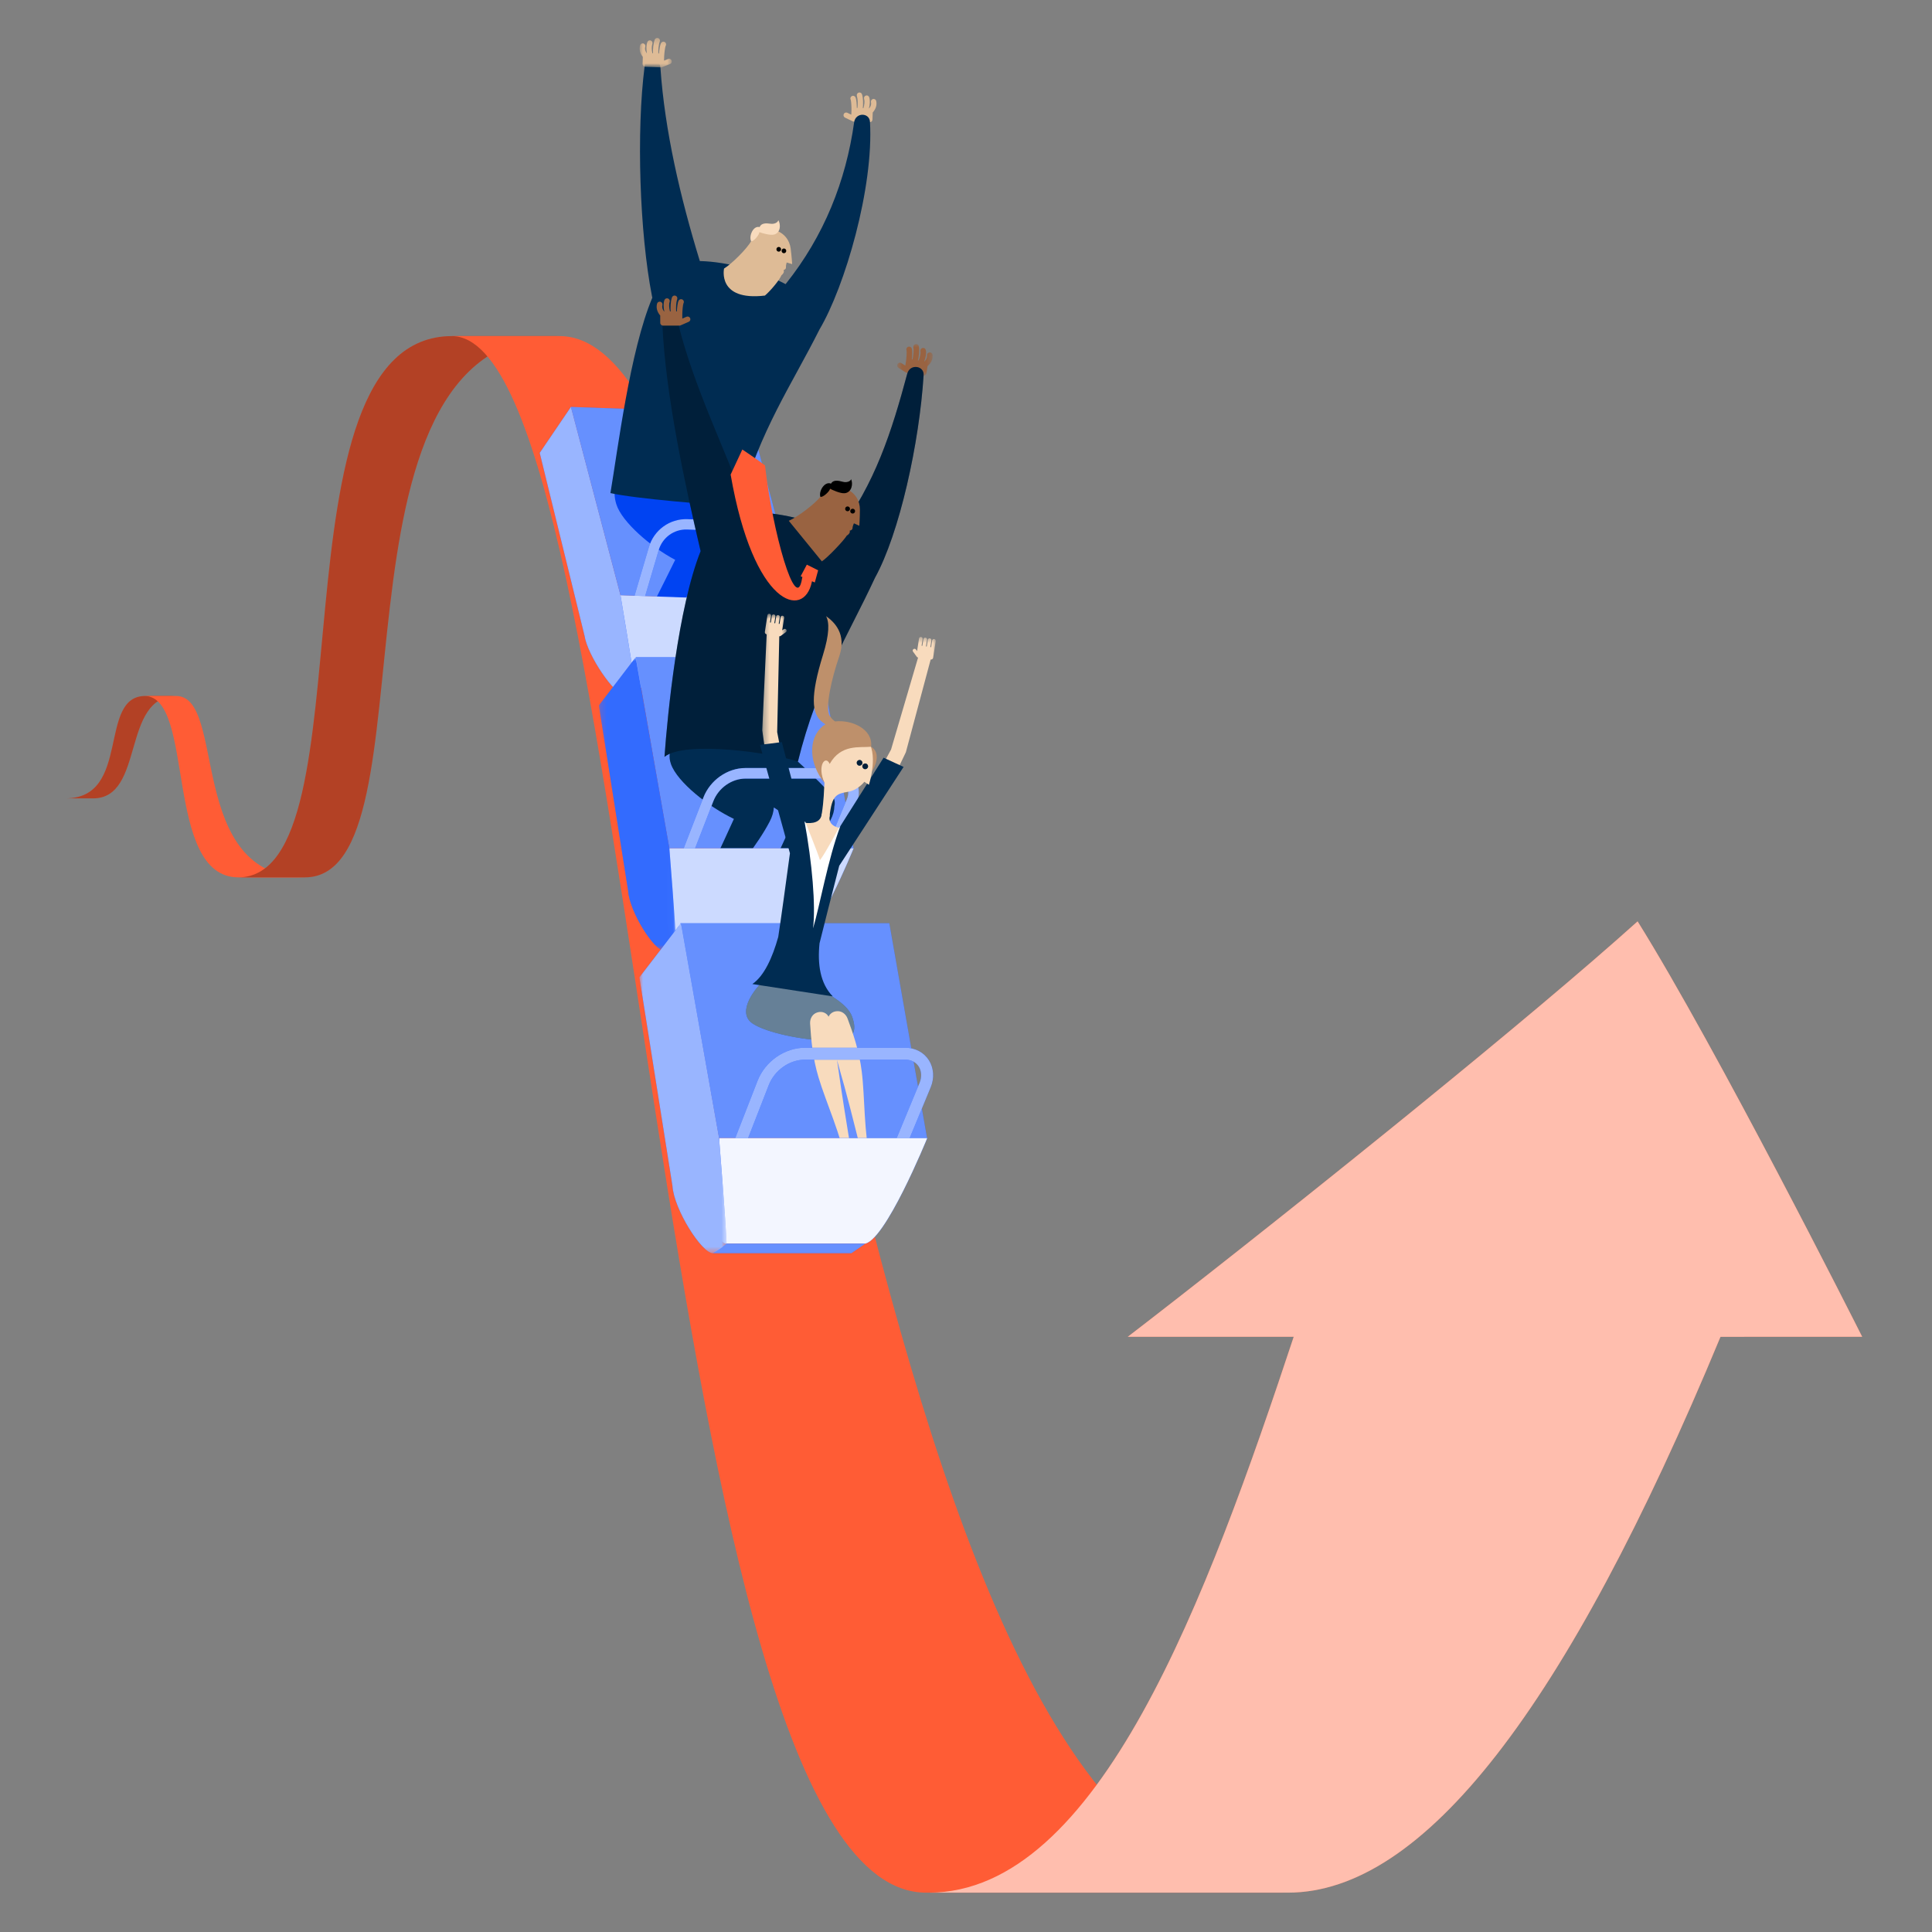 <?xml version="1.0" encoding="UTF-8"?>
<svg xmlns="http://www.w3.org/2000/svg" width="320" height="320" viewBox="0 0 320 320" fill="none">
  <rect x="0" y="0" width="320" height="320" fill="#808080" stroke="none"/>
  <g clip-path="url(#clip0_0_4180)">
    <path fill-rule="evenodd" clip-rule="evenodd" d="M24.06 115.275C16.154 115.275 21.784 132.236 10.842 132.236H15.413C24.06 132.236 20.029 115.275 29.26 115.275H24.06Z" fill="#FF5C35"></path>
    <path fill-rule="evenodd" clip-rule="evenodd" d="M24.06 115.275C16.154 115.275 21.784 132.236 10.842 132.236H15.413C24.06 132.236 20.029 115.275 29.26 115.275H24.06Z" fill="black" fill-opacity="0.3"></path>
    <path fill-rule="evenodd" clip-rule="evenodd" d="M29.169 115.275H23.929C32.393 115.275 27.061 145.321 39.508 145.321H50.587C30.736 145.321 37.633 115.275 29.169 115.275Z" fill="#FF5C35"></path>
    <path fill-rule="evenodd" clip-rule="evenodd" d="M74.88 55.667C43.777 55.667 61.77 145.321 39.439 145.321H50.48C72.812 145.321 51.646 55.667 92.755 55.667H74.88Z" fill="#FF5C35"></path>
    <path fill-rule="evenodd" clip-rule="evenodd" d="M74.88 55.667C43.777 55.667 61.77 145.321 39.439 145.321H50.48C72.812 145.321 51.646 55.667 92.755 55.667H74.88Z" fill="black" fill-opacity="0.3"></path>
    <path fill-rule="evenodd" clip-rule="evenodd" d="M92.681 55.667H74.821C105.899 55.667 107.693 313.483 153.392 313.483H212.958C137.591 313.483 133.404 55.667 92.681 55.667Z" fill="#FF5C35"></path>
    <path fill-rule="evenodd" clip-rule="evenodd" d="M271.24 152.601C284.459 173.801 307.498 219.54 308.414 221.361L308.442 221.417L284.97 221.419C259.342 283.161 235.673 313.483 213.314 313.483H153.826C181.936 313.483 199.853 264.969 214.442 220.921L214.277 221.416L186.785 221.417C196.157 214.223 212.839 201.101 229.7 187.458L231.646 185.882C232.295 185.356 232.943 184.829 233.591 184.303L235.533 182.723C249.108 171.665 262.263 160.674 271.24 152.601Z" fill="#FF5C35"></path>
    <path fill-rule="evenodd" clip-rule="evenodd" d="M271.24 152.601C284.459 173.801 307.498 219.54 308.414 221.361L308.442 221.417L284.97 221.419C259.342 283.161 235.673 313.483 213.314 313.483H153.826C181.936 313.483 199.853 264.969 214.442 220.921L214.277 221.416L186.785 221.417C196.157 214.223 212.839 201.101 229.7 187.458L231.646 185.882C232.295 185.356 232.943 184.829 233.591 184.303L235.533 182.723C249.108 171.665 262.263 160.674 271.24 152.601Z" fill="white" fill-opacity="0.6"></path>
    <path fill-rule="evenodd" clip-rule="evenodd" d="M124.018 68.432L94.56 67.401L102.777 98.589L132.236 99.62L124.018 68.432Z" fill="#0046FE"></path>
    <path fill-rule="evenodd" clip-rule="evenodd" d="M124.018 68.432L94.56 67.401L102.777 98.589L132.236 99.62L124.018 68.432Z" fill="white" fill-opacity="0.4"></path>
    <path fill-rule="evenodd" clip-rule="evenodd" d="M127.665 89.516C125.8 87.205 120.748 81.931 117.928 79.808C115.72 78.147 111.612 78.956 111.756 82.564C110.372 81.222 109.02 80.002 107.974 79.215C105.479 77.337 100.555 78.615 102.087 83.523C103.01 86.48 107.849 90.624 111.816 92.717C111.823 92.721 111.829 92.723 111.835 92.727C109.965 96.487 107.967 100.643 105.165 105.642C107.19 106.925 106.665 106.606 107.184 106.935C112.172 100.731 115.493 97 117.537 93.361C117.993 92.55 118.223 91.784 118.281 91.1C119.323 91.867 120.397 92.56 121.424 93.125C119.598 96.803 117.634 100.865 114.909 105.726C116.935 107.01 116.409 106.691 116.928 107.02C121.915 100.816 125.237 97.085 127.281 93.446C127.723 92.659 127.932 91.914 127.965 91.246C128.132 90.621 128.055 89.999 127.665 89.516Z" fill="#0046FE"></path>
    <path fill-rule="evenodd" clip-rule="evenodd" d="M127.665 89.516C125.8 87.205 120.748 81.931 117.928 79.808C115.72 78.147 111.612 78.956 111.756 82.564C110.372 81.222 109.02 80.002 107.974 79.215C105.479 77.337 100.555 78.615 102.087 83.523C103.01 86.48 107.849 90.624 111.816 92.717C111.823 92.721 111.829 92.723 111.835 92.727C109.965 96.487 107.967 100.643 105.165 105.642C107.19 106.925 106.665 106.606 107.184 106.935C112.172 100.731 115.493 97 117.537 93.361C117.993 92.55 118.223 91.784 118.281 91.1C119.323 91.867 120.397 92.56 121.424 93.125C119.598 96.803 117.634 100.865 114.909 105.726C116.935 107.01 116.409 106.691 116.928 107.02C121.915 100.816 125.237 97.085 127.281 93.446C127.723 92.659 127.932 91.914 127.965 91.246C128.132 90.621 128.055 89.999 127.665 89.516Z" fill="black" fill-opacity="0.05"></path>
    <path fill-rule="evenodd" clip-rule="evenodd" d="M145.128 16.736C145.075 16.495 144.838 16.343 144.599 16.397C144.36 16.451 144.21 16.689 144.262 16.931C144.339 17.277 144.242 17.605 143.962 17.952L143.925 17.95C144.081 17.331 144.138 16.63 143.968 16.11C143.892 15.876 143.642 15.748 143.409 15.827C143.176 15.904 143.05 16.157 143.127 16.392C143.238 16.731 143.187 17.345 143.015 17.915L142.91 17.911C142.982 17.242 142.987 16.337 142.779 15.635C142.709 15.399 142.462 15.264 142.227 15.336C141.992 15.407 141.859 15.656 141.93 15.893C142.099 16.464 142.091 17.286 142.023 17.877L141.916 17.873C141.907 17.301 141.862 16.358 141.659 16.059C141.522 15.856 141.245 15.804 141.044 15.943C140.85 16.077 140.794 16.338 140.911 16.538C140.988 16.757 141.048 17.774 141.03 18.296L141.003 18.997L140.343 18.677C140.123 18.57 139.86 18.664 139.754 18.885L139.753 18.886C139.648 19.108 139.739 19.373 139.959 19.48L141.25 20.107C141.332 20.147 141.421 20.159 141.506 20.146L144.037 20.242C144.287 20.253 144.497 20.056 144.507 19.804L144.552 18.631C145.079 18.035 145.273 17.398 145.128 16.736Z" fill="#DEBB96"></path>
    <path fill-rule="evenodd" clip-rule="evenodd" d="M144.094 20.168C144.004 18.629 141.706 18.578 141.471 20.26C140.108 29.985 136.492 39.096 130.12 47.062C126.059 44.914 120.582 43.347 115.914 43.239C112.653 32.604 110.108 21.651 109.386 11.211C109.269 9.518 106.973 9.407 106.776 10.937C105.372 21.789 105.948 38.615 107.986 49.045C108.004 49.135 108.023 49.222 108.044 49.308C104.337 58.126 102.332 74.384 101.107 81.67C105.02 82.577 118.138 83.671 122.384 83.821C126.001 71.004 131.03 63.94 135.731 54.576C139.936 47.487 144.733 31.092 144.094 20.168Z" fill="#002C52"></path>
    <path fill-rule="evenodd" clip-rule="evenodd" d="M126.695 48.956C127.424 48.349 129.01 46.567 129.439 45.586C129.751 45.355 129.936 44.999 129.778 44.748C130.032 44.652 130.217 44.512 130.178 44.194C130.153 43.98 130.301 43.476 130.301 43.476L131.207 43.749C131.207 43.749 131.14 42.557 130.959 41.161C130.776 39.765 129.902 38.565 128.242 38.066C126.359 37.498 125.479 37.887 124.408 39.944C123.824 41.067 121.276 43.654 119.924 44.483C119.924 44.483 118.741 49.897 126.695 48.956Z" fill="#DEBB96"></path>
    <path fill-rule="evenodd" clip-rule="evenodd" d="M129.839 41.158C129.624 41.159 129.452 41.336 129.454 41.551C129.456 41.768 129.629 41.942 129.843 41.94C130.056 41.938 130.23 41.763 130.228 41.547C130.227 41.331 130.052 41.157 129.839 41.158Z" fill="black"></path>
    <path fill-rule="evenodd" clip-rule="evenodd" d="M128.985 40.902C128.769 40.902 128.597 41.078 128.599 41.295C128.6 41.51 128.774 41.685 128.987 41.682C129.202 41.681 129.374 41.506 129.374 41.289C129.371 41.073 129.198 40.9 128.985 40.902Z" fill="black"></path>
    <path fill-rule="evenodd" clip-rule="evenodd" d="M125.816 37.612C126.08 36.919 126.899 36.952 127.638 37.057C128.286 37.151 128.856 36.828 128.913 36.465C129.333 37.138 129.323 38.538 128.223 38.846C127.543 39.037 126.043 38.557 125.779 38.449C125.79 38.861 124.797 40.083 124.407 39.942C124.006 39.088 124.756 37.325 125.816 37.612Z" fill="#F8DBBD"></path>
    <mask id="mask0_0_4180" style="mask-type:alpha" maskUnits="userSpaceOnUse" x="105" y="6" width="7" height="6">
      <path d="M106.013 6.175L111.404 6.366L111.231 11.225L105.841 11.034L106.013 6.175Z" fill="white"></path>
    </mask>
    <g mask="url(#mask0_0_4180)">
      <path fill-rule="evenodd" clip-rule="evenodd" d="M111.238 10.02L111.237 10.019C111.147 9.791 110.891 9.679 110.664 9.77L109.983 10.043L110.006 9.341C110.024 8.82 110.156 7.809 110.248 7.597C110.378 7.405 110.341 7.141 110.158 6.994C109.966 6.841 109.687 6.873 109.535 7.066C109.312 7.35 109.2 8.288 109.152 8.858L109.045 8.854C109.019 8.259 109.068 7.439 109.278 6.881C109.364 6.65 109.249 6.392 109.02 6.305C108.791 6.217 108.535 6.334 108.449 6.565C108.192 7.25 108.133 8.153 108.157 8.826L108.053 8.822C107.921 8.241 107.914 7.625 108.048 7.295C108.141 7.066 108.034 6.805 107.807 6.711C107.58 6.617 107.322 6.727 107.229 6.955C107.022 7.461 107.03 8.164 107.142 8.793L107.106 8.792C106.851 8.427 106.778 8.092 106.878 7.753C106.948 7.515 106.814 7.267 106.579 7.196C106.345 7.126 106.098 7.261 106.028 7.498C105.837 8.148 105.986 8.796 106.469 9.427L106.432 10.601C106.424 10.853 106.62 11.064 106.87 11.071L109.402 11.153C109.485 11.172 109.574 11.166 109.659 11.132L110.99 10.598C111.217 10.506 111.327 10.248 111.238 10.02Z" fill="#DEBB96"></path>
    </g>
    <path fill-rule="evenodd" clip-rule="evenodd" d="M129.371 100.594L127.755 100.069L130.431 91.698C130.684 90.904 130.553 90.022 130.078 89.34C129.603 88.657 128.827 88.232 128.001 88.203L113.795 87.704C111.646 87.629 109.716 89.029 109.102 91.11L106.546 99.774L104.919 99.286L107.476 90.622C108.31 87.793 110.933 85.889 113.855 85.992L128.061 86.491C129.416 86.538 130.689 87.235 131.468 88.355C132.246 89.475 132.462 90.921 132.046 92.223L129.371 100.594Z" fill="#0046FE"></path>
    <path fill-rule="evenodd" clip-rule="evenodd" d="M129.371 100.594L127.755 100.069L130.431 91.698C130.684 90.904 130.553 90.022 130.078 89.34C129.603 88.657 128.827 88.232 128.001 88.203L113.795 87.704C111.646 87.629 109.716 89.029 109.102 91.11L106.546 99.774L104.919 99.286L107.476 90.622C108.31 87.793 110.933 85.889 113.855 85.992L128.061 86.491C129.416 86.538 130.689 87.235 131.468 88.355C132.246 89.475 132.462 90.921 132.046 92.223L129.371 100.594Z" fill="white" fill-opacity="0.6"></path>
    <path fill-rule="evenodd" clip-rule="evenodd" d="M102.78 98.591L132.238 99.625C132.238 99.625 127.551 114.655 124.65 114.554L105.232 113.872C102.553 113.778 102.78 98.591 102.78 98.591Z" fill="#0046FE"></path>
    <path fill-rule="evenodd" clip-rule="evenodd" d="M102.78 98.591L132.238 99.625C132.238 99.625 127.551 114.655 124.65 114.554L105.232 113.872C102.553 113.778 102.78 98.591 102.78 98.591Z" fill="white" fill-opacity="0.8"></path>
    <path fill-rule="evenodd" clip-rule="evenodd" d="M102.773 98.591L94.564 67.402L89.397 75.011L96.809 105.258C97.337 108.687 101.847 115.112 103.409 115.167C104.102 114.514 105.224 113.877 105.224 113.877C104.863 110.931 102.773 98.591 102.773 98.591Z" fill="#0046FE"></path>
    <path fill-rule="evenodd" clip-rule="evenodd" d="M102.773 98.591L94.564 67.402L89.397 75.011L96.809 105.258C97.337 108.687 101.847 115.112 103.409 115.167C104.102 114.514 105.224 113.877 105.224 113.877C104.863 110.931 102.773 98.591 102.773 98.591Z" fill="white" fill-opacity="0.6"></path>
    <path fill-rule="evenodd" clip-rule="evenodd" d="M135.828 108.882L105.311 108.839L110.849 140.489L141.366 140.532L135.828 108.882Z" fill="#0046FE"></path>
    <path fill-rule="evenodd" clip-rule="evenodd" d="M135.828 108.882L105.311 108.839L110.849 140.489L141.366 140.532L135.828 108.882Z" fill="white" fill-opacity="0.4"></path>
    <mask id="mask1_0_4180" style="mask-type:alpha" maskUnits="userSpaceOnUse" x="148" y="56" width="7" height="7">
      <path d="M148.602 56.981H154.475V62.213H148.602V56.981Z" fill="white"></path>
    </mask>
    <g mask="url(#mask1_0_4180)">
      <path fill-rule="evenodd" clip-rule="evenodd" d="M154.465 58.778C154.441 58.526 154.217 58.341 153.964 58.366C153.712 58.391 153.527 58.614 153.552 58.867C153.587 59.228 153.447 59.55 153.116 59.867L153.079 59.861C153.316 59.251 153.462 58.544 153.351 57.995C153.302 57.747 153.06 57.586 152.811 57.636C152.563 57.686 152.402 57.928 152.451 58.176C152.523 58.534 152.395 59.152 152.146 59.711L152.04 59.694C152.197 59.022 152.315 58.102 152.188 57.362C152.145 57.113 151.908 56.945 151.658 56.988C151.408 57.031 151.24 57.268 151.283 57.517C151.386 58.119 151.276 58.954 151.132 59.547L151.023 59.53C151.085 58.947 151.156 57.982 150.985 57.653C150.868 57.428 150.591 57.34 150.366 57.457C150.15 57.568 150.061 57.827 150.156 58.046C150.208 58.277 150.143 59.32 150.06 59.848L149.945 60.558L149.306 60.149C149.093 60.013 148.811 60.075 148.675 60.287L148.674 60.288C148.538 60.5 148.599 60.781 148.812 60.918L150.061 61.717C150.141 61.769 150.231 61.792 150.319 61.79L152.908 62.206C153.165 62.248 153.404 62.075 153.446 61.819L153.638 60.632C154.254 60.092 154.533 59.469 154.465 58.778Z" fill="#996341"></path>
    </g>
    <path fill-rule="evenodd" clip-rule="evenodd" d="M137.824 131.778C135.81 129.48 130.389 124.261 127.393 122.19C125.425 120.829 122.136 121.298 121.293 123.663C120.915 123.27 120.545 122.883 120.19 122.504C117.988 120.153 109.369 121.592 111.134 126.564C112.196 129.557 117.355 133.627 121.537 135.627C121.544 135.63 121.55 135.633 121.557 135.636C119.758 139.554 117.842 143.88 115.123 149.099C117.266 150.341 116.711 150.033 117.26 150.352C122.196 143.819 125.498 139.88 127.482 136.08C127.924 135.233 128.135 134.442 128.17 133.738C129.276 134.486 130.413 135.157 131.495 135.698C129.74 139.53 127.854 143.761 125.211 148.836C127.354 150.078 126.799 149.769 127.348 150.088C132.284 143.556 135.586 139.616 137.57 135.817C137.999 134.996 138.187 134.224 138.197 133.539C138.348 132.893 138.245 132.259 137.824 131.778Z" fill="#002C52"></path>
    <path fill-rule="evenodd" clip-rule="evenodd" d="M150.27 61.893C147.666 71.594 144.934 80.077 138.828 88.231C134.539 86.175 128.802 84.766 123.962 84.83C119.986 74.197 115.03 64.26 112.425 53.985C111.997 52.298 109.641 52.219 109.713 53.797C110.246 65.572 113.504 80.453 115.991 91.058C116.009 91.133 116.029 91.206 116.048 91.278C112.303 100.691 110.575 118.164 110.058 125.36C113.423 122.593 128.175 124.742 132.16 126.145C135.438 112.892 140.386 105.479 144.912 95.723C149.007 88.314 152.279 73.32 152.979 62.13C153.077 60.554 150.721 60.213 150.27 61.893Z" fill="#002C52"></path>
    <path fill-rule="evenodd" clip-rule="evenodd" d="M150.27 61.893C147.666 71.594 144.934 80.077 138.828 88.231C134.539 86.175 128.802 84.766 123.962 84.83C119.986 74.197 115.03 64.26 112.425 53.985C111.997 52.298 109.641 52.219 109.713 53.797C110.246 65.572 113.504 80.453 115.991 91.058C116.009 91.133 116.029 91.206 116.048 91.278C112.303 100.691 110.575 118.164 110.058 125.36C113.423 122.593 128.175 124.742 132.16 126.145C135.438 112.892 140.386 105.479 144.912 95.723C149.007 88.314 152.279 73.32 152.979 62.13C153.077 60.554 150.721 60.213 150.27 61.893Z" fill="black" fill-opacity="0.3"></path>
    <path fill-rule="evenodd" clip-rule="evenodd" d="M114.311 52.699L114.311 52.698C114.209 52.468 113.94 52.362 113.708 52.464L113.013 52.768L113.011 52.048C113.011 51.514 113.11 50.474 113.198 50.254C113.326 50.052 113.278 49.783 113.083 49.639C112.879 49.489 112.591 49.532 112.441 49.736C112.221 50.034 112.139 50.999 112.109 51.584L111.999 51.584C111.95 50.976 111.971 50.134 112.167 49.556C112.249 49.316 112.12 49.056 111.88 48.975C111.64 48.893 111.379 49.022 111.298 49.261C111.057 49.972 111.029 50.9 111.079 51.587L110.97 51.588C110.813 50.997 110.783 50.367 110.91 50.024C110.998 49.786 110.877 49.523 110.639 49.435C110.401 49.346 110.137 49.468 110.05 49.705C109.854 50.231 109.888 50.951 110.027 51.59L109.989 51.591C109.712 51.226 109.624 50.886 109.715 50.535C109.779 50.29 109.632 50.039 109.386 49.976C109.141 49.912 108.891 50.059 108.827 50.305C108.652 50.977 108.83 51.636 109.354 52.265L109.358 53.468C109.359 53.726 109.569 53.936 109.829 53.934L112.451 53.926C112.538 53.942 112.631 53.933 112.718 53.895L114.076 53.299C114.308 53.198 114.412 52.929 114.311 52.699Z" fill="#996341"></path>
    <path fill-rule="evenodd" clip-rule="evenodd" d="M142.428 84.42C142.432 82.977 141.7 81.637 140.064 80.9C138.21 80.063 137.253 80.336 135.873 82.276C135.119 83.336 132.151 85.609 130.65 86.263L136.125 92.98C136.957 92.464 139.689 89.639 140.264 88.703C140.615 88.511 140.854 88.176 140.726 87.899C141 87.836 141.21 87.72 141.213 87.392C141.216 87.171 141.437 86.679 141.437 86.679L142.329 87.083C142.329 87.083 142.424 85.862 142.428 84.42Z" fill="#996341"></path>
    <path fill-rule="evenodd" clip-rule="evenodd" d="M141.279 84.263C141.058 84.234 140.858 84.39 140.83 84.609C140.803 84.829 140.956 85.03 141.176 85.057C141.396 85.085 141.598 84.931 141.625 84.712C141.654 84.493 141.498 84.293 141.279 84.263Z" fill="black"></path>
    <path fill-rule="evenodd" clip-rule="evenodd" d="M140.438 83.884C140.217 83.855 140.015 84.01 139.988 84.23C139.959 84.449 140.115 84.65 140.334 84.677C140.555 84.706 140.754 84.552 140.784 84.332C140.811 84.112 140.657 83.912 140.438 83.884Z" fill="black"></path>
    <path fill-rule="evenodd" clip-rule="evenodd" d="M137.638 80.105C138.003 79.438 138.839 79.585 139.583 79.794C140.236 79.979 140.865 79.73 140.973 79.369C141.311 80.111 141.11 81.531 139.938 81.692C139.215 81.791 137.741 81.095 137.485 80.949C137.44 81.369 136.254 82.473 135.873 82.276C135.578 81.353 136.589 79.666 137.638 80.105Z" fill="black"></path>
    <path fill-rule="evenodd" clip-rule="evenodd" d="M135.51 94.458L133.639 93.523L132.615 95.445L132.901 95.571C132.881 95.642 132.864 95.716 132.85 95.799C131.853 102.075 127.897 87.841 126.712 77.091C125.761 76.328 122.955 74.451 122.955 74.451C122.955 74.451 121.783 76.967 121.016 78.608C124.811 100.486 133.164 102.66 134.464 96.396C134.473 96.354 134.479 96.312 134.485 96.271L134.957 96.479L135.51 94.458Z" fill="#FF5C35"></path>
    <path fill-rule="evenodd" clip-rule="evenodd" d="M138.319 141.698L136.694 141.03L140.268 132.361C140.607 131.538 140.563 130.651 140.147 129.99C139.737 129.338 139.022 128.963 138.183 128.963H123.464C121.191 128.963 119.006 130.507 118.148 132.716L114.671 141.681L113.032 141.047L116.509 132.082C117.623 129.212 120.483 127.208 123.464 127.208H138.183C139.618 127.208 140.908 127.899 141.636 129.057C142.353 130.197 142.448 131.683 141.893 133.03L138.319 141.698Z" fill="#0046FE"></path>
    <path fill-rule="evenodd" clip-rule="evenodd" d="M138.319 141.698L136.694 141.03L140.268 132.361C140.607 131.538 140.563 130.651 140.147 129.99C139.737 129.338 139.022 128.963 138.183 128.963H123.464C121.191 128.963 119.006 130.507 118.148 132.716L114.671 141.681L113.032 141.047L116.509 132.082C117.623 129.212 120.483 127.208 123.464 127.208H138.183C139.618 127.208 140.908 127.899 141.636 129.057C142.353 130.197 142.448 131.683 141.893 133.03L138.319 141.698Z" fill="white" fill-opacity="0.6"></path>
    <path fill-rule="evenodd" clip-rule="evenodd" d="M110.869 140.503H141.391C141.391 140.503 135.096 156.064 132.09 156.064H111.97C109.194 156.064 110.869 140.503 110.869 140.503Z" fill="#0046FE"></path>
    <path fill-rule="evenodd" clip-rule="evenodd" d="M110.869 140.503H141.391C141.391 140.503 135.096 156.064 132.09 156.064H111.97C109.194 156.064 110.869 140.503 110.869 140.503Z" fill="white" fill-opacity="0.8"></path>
    <mask id="mask2_0_4180" style="mask-type:alpha" maskUnits="userSpaceOnUse" x="99" y="108" width="13" height="50">
      <path d="M99.192 108.867H111.97V157.45H99.192V108.867Z" fill="white"></path>
    </mask>
    <g mask="url(#mask2_0_4180)">
      <path fill-rule="evenodd" clip-rule="evenodd" d="M110.869 140.503L105.285 108.867L99.192 116.844L104.036 147.543C104.26 151.035 108.341 157.45 109.96 157.45C110.742 156.757 111.97 156.064 111.97 156.064C111.873 153.061 110.869 140.503 110.869 140.503Z" fill="#0046FE"></path>
      <path fill-rule="evenodd" clip-rule="evenodd" d="M110.869 140.503L105.285 108.867L99.192 116.844L104.036 147.543C104.26 151.035 108.341 157.45 109.96 157.45C110.742 156.757 111.97 156.064 111.97 156.064C111.873 153.061 110.869 140.503 110.869 140.503Z" fill="white" fill-opacity="0.2"></path>
    </g>
    <path fill-rule="evenodd" clip-rule="evenodd" d="M147.299 152.92H112.707L119.078 188.482L153.555 188.53L147.299 152.92Z" fill="#0046FE"></path>
    <path fill-rule="evenodd" clip-rule="evenodd" d="M147.299 152.92H112.707L119.078 188.482L153.555 188.53L147.299 152.92Z" fill="white" fill-opacity="0.4"></path>
    <mask id="mask3_0_4180" style="mask-type:alpha" maskUnits="userSpaceOnUse" x="126" y="101" width="5" height="24">
      <path d="M126.249 101.65H130.29V124.65H126.249V101.65Z" fill="white"></path>
    </mask>
    <g mask="url(#mask3_0_4180)">
      <path fill-rule="evenodd" clip-rule="evenodd" d="M129.812 104.219L129.556 104.406L129.604 104.099C129.604 104.097 129.606 104.094 129.606 104.091L129.879 102.322C129.904 102.159 129.792 102.007 129.627 101.982C129.464 101.957 129.311 102.07 129.286 102.232L129.115 103.339L128.983 103.319L129.154 102.212C129.18 102.05 129.066 101.897 128.903 101.873C128.739 101.847 128.585 101.96 128.561 102.123L128.391 103.229L128.259 103.208L128.43 102.103C128.454 101.94 128.342 101.788 128.178 101.763C128.014 101.738 127.86 101.851 127.836 102.013L127.665 103.118L127.534 103.098L127.704 101.994C127.73 101.831 127.617 101.678 127.452 101.653C127.288 101.629 127.136 101.742 127.111 101.905L126.837 103.673C126.837 103.674 126.837 103.676 126.837 103.677L126.686 104.66C126.657 104.856 126.791 105.038 126.986 105.067H126.986L126.249 120.946L126.772 124.619L129.378 124.65L128.725 121.252L129.074 105.384C129.152 105.399 129.236 105.383 129.305 105.332L130.168 104.7C130.302 104.602 130.329 104.414 130.231 104.282C130.133 104.15 129.944 104.121 129.812 104.219Z" fill="#F8DBBD"></path>
    </g>
    <mask id="mask4_0_4180" style="mask-type:alpha" maskUnits="userSpaceOnUse" x="145" y="105" width="10" height="23">
      <path d="M145.934 105.5H154.992V127.944H145.934V105.5Z" fill="white"></path>
    </mask>
    <g mask="url(#mask4_0_4180)">
      <path fill-rule="evenodd" clip-rule="evenodd" d="M154.739 105.842C154.575 105.817 154.421 105.928 154.395 106.092L154.223 107.195L154.092 107.175L154.265 106.071C154.29 105.908 154.178 105.755 154.014 105.729C153.85 105.704 153.697 105.815 153.671 105.978L153.499 107.083L153.368 107.063L153.54 105.958C153.567 105.795 153.454 105.642 153.289 105.617C153.126 105.591 152.972 105.702 152.947 105.865L152.774 106.971L152.643 106.951L152.815 105.844C152.84 105.682 152.729 105.529 152.566 105.503C152.401 105.478 152.248 105.589 152.222 105.752L151.947 107.521C151.946 107.524 151.947 107.528 151.946 107.532L151.899 107.837L151.712 107.581C151.615 107.448 151.427 107.419 151.293 107.516C151.159 107.612 151.128 107.8 151.227 107.933L151.857 108.794C151.908 108.863 151.984 108.902 152.063 108.912L147.586 124.147L145.934 127.191L148.428 127.944L150.039 124.599L154.149 109.237H154.149C154.344 109.268 154.527 109.135 154.559 108.94L154.712 107.956C154.713 107.955 154.713 107.954 154.714 107.952L154.989 106.184C155.014 106.022 154.903 105.868 154.739 105.842Z" fill="#F8DBBD"></path>
    </g>
    <path fill-rule="evenodd" clip-rule="evenodd" d="M136.051 163.866L131.338 162.85L126.536 162.406C125.244 163.483 121.897 167.578 124.602 169.49C126.279 170.675 131.161 172.093 137.265 172.429C141.704 172.673 141.94 170.632 141.135 168.388C140.275 165.994 136.352 164.337 136.051 163.866Z" fill="#002C52"></path>
    <path fill-rule="evenodd" clip-rule="evenodd" d="M136.051 163.866L131.338 162.85L126.536 162.406C125.244 163.483 121.897 167.578 124.602 169.49C126.279 170.675 131.161 172.093 137.265 172.429C141.704 172.673 141.94 170.632 141.135 168.388C140.275 165.994 136.352 164.337 136.051 163.866Z" fill="white" fill-opacity="0.4"></path>
    <path fill-rule="evenodd" clip-rule="evenodd" d="M136.096 134.911C135.826 136.653 133.636 136.34 132.986 136.242C132.334 136.144 132.233 147.581 132.233 147.581L136.552 148.245C136.552 148.245 140.716 137.428 139.796 137.287C138.876 137.146 137.142 136.855 137.408 135.141C137.506 134.507 136.18 134.369 136.096 134.911Z" fill="#F8DBBD"></path>
    <path fill-rule="evenodd" clip-rule="evenodd" d="M133.381 136.125C133.381 136.125 135.44 141.222 135.813 142.464C136.69 141.376 139.019 136.991 139.019 136.991L140.381 137.2L134.986 154.042L130.924 153.418L132.26 135.953L133.381 136.125Z" fill="white"></path>
    <path fill-rule="evenodd" clip-rule="evenodd" d="M135.74 156.239C136.428 153.431 137.864 147.825 139.005 143.395L149.663 127.026L146.349 125.499L139.19 136.831C137.129 142.291 135.759 150.166 134.667 153.764C135.12 150.068 134.538 142.953 133.227 135.916L132.887 135.864L129.496 122.912L125.873 123.374L130.839 141.326C130.203 146.038 129.332 152.41 128.901 155.189C127.942 158.623 126.555 161.67 124.613 162.988C125.671 163.151 136.52 164.817 137.929 165.033C135.828 162.869 135.389 159.682 135.74 156.239Z" fill="#002C52"></path>
    <path fill-rule="evenodd" clip-rule="evenodd" d="M143.426 194.322C143.802 194.265 143.984 194.237 144.392 194.176C142.96 186.677 143.298 181.998 142.726 177.431C142.3 174.026 141.271 171.081 140.387 168.711C140.089 167.91 139.346 167.37 138.496 167.499L138.415 167.512C137.885 167.592 137.442 167.943 137.239 168.398C136.937 167.787 136.19 167.47 135.498 167.657L135.418 167.677C134.589 167.9 134.127 168.693 134.179 169.547C134.333 172.07 134.587 175.176 135.578 178.463C136.909 182.871 138.992 187.042 140.725 194.477C141.124 194.37 141.302 194.323 141.669 194.223C141.271 192.755 139.747 183.195 139.236 179.723C139.049 178.457 138.867 177.087 138.63 175.544C139.083 177.236 139.514 178.701 139.891 180.052C140.832 183.435 143.195 192.818 143.426 194.322Z" fill="#F8DBBD"></path>
    <path fill-rule="evenodd" clip-rule="evenodd" d="M144.286 123.686C145.62 124.46 145.385 126.231 144.425 127.768C143.553 129.163 143.106 123 144.286 123.686Z" fill="#BE906B"></path>
    <path fill-rule="evenodd" clip-rule="evenodd" d="M136.557 129.661C134.385 125.346 138.265 121.304 140.687 121.418C141.968 121.477 142.724 121.588 143.454 122.343C145.677 124.635 143.917 129.986 143.917 129.986L143.161 129.492C143.161 129.492 142.116 130.85 140.55 131.127C138.582 131.475 137.802 131.635 137.408 135.141C137.248 136.57 135.945 135.886 136.088 134.966C136.504 132.284 136.449 131.024 136.557 129.661Z" fill="#F8DBBD"></path>
    <path fill-rule="evenodd" clip-rule="evenodd" d="M143.431 126.47C143.174 126.401 142.912 126.552 142.844 126.805C142.777 127.057 142.928 127.318 143.182 127.385C143.44 127.454 143.7 127.301 143.766 127.048C143.836 126.795 143.682 126.534 143.431 126.47Z" fill="#002C52"></path>
    <path fill-rule="evenodd" clip-rule="evenodd" d="M143.431 126.47C143.174 126.401 142.912 126.552 142.844 126.805C142.777 127.057 142.928 127.318 143.182 127.385C143.44 127.454 143.7 127.301 143.766 127.048C143.836 126.795 143.682 126.534 143.431 126.47Z" fill="black" fill-opacity="0.3"></path>
    <path fill-rule="evenodd" clip-rule="evenodd" d="M142.496 125.892C142.24 125.823 141.979 125.974 141.912 126.227C141.844 126.481 141.994 126.741 142.249 126.809C142.505 126.876 142.766 126.724 142.832 126.469C142.902 126.218 142.749 125.957 142.496 125.892Z" fill="#002C52"></path>
    <path fill-rule="evenodd" clip-rule="evenodd" d="M142.496 125.892C142.24 125.823 141.979 125.974 141.912 126.227C141.844 126.481 141.994 126.741 142.249 126.809C142.505 126.876 142.766 126.724 142.832 126.469C142.902 126.218 142.749 125.957 142.496 125.892Z" fill="black" fill-opacity="0.3"></path>
    <path fill-rule="evenodd" clip-rule="evenodd" d="M136.825 102.058C138.115 102.961 140.302 104.965 138.997 108.736C137.755 112.324 136.607 117.339 137.433 118.576C137.753 119.054 138.059 119.328 138.328 119.49C141.042 119.17 144.611 120.727 144.286 123.685C142.394 123.872 139.318 123.189 137.42 126.53C136.757 124.993 135.267 126.749 136.557 129.661C134.037 126.602 133.76 122.358 136.256 120.289C136.395 120.174 136.548 120.07 136.712 119.979C136.553 119.868 136.38 119.739 136.188 119.591C134.419 118.224 134.197 115.302 136.311 108.477C137.394 104.977 137.369 103.074 136.825 102.058Z" fill="#BE906B"></path>
    <path fill-rule="evenodd" clip-rule="evenodd" d="M150.113 189.843L148.277 189.091L152.315 179.338C152.698 178.411 152.647 177.413 152.179 176.67C151.715 175.936 150.906 175.514 149.96 175.514H133.33C130.763 175.514 128.293 177.251 127.325 179.737L123.396 189.824L121.544 189.11L125.473 179.023C126.731 175.794 129.962 173.539 133.33 173.539H149.96C151.58 173.539 153.038 174.317 153.86 175.62C154.67 176.903 154.778 178.574 154.15 180.09L150.113 189.843Z" fill="#0046FE"></path>
    <path fill-rule="evenodd" clip-rule="evenodd" d="M150.113 189.843L148.277 189.091L152.315 179.338C152.698 178.411 152.647 177.413 152.179 176.67C151.715 175.936 150.906 175.514 149.96 175.514H133.33C130.763 175.514 128.293 177.251 127.325 179.737L123.396 189.824L121.544 189.11L125.473 179.023C126.731 175.794 129.962 173.539 133.33 173.539H149.96C151.58 173.539 153.038 174.317 153.86 175.62C154.67 176.903 154.778 178.574 154.15 180.09L150.113 189.843Z" fill="white" fill-opacity="0.6"></path>
    <path fill-rule="evenodd" clip-rule="evenodd" d="M119.101 188.499H153.584C153.584 188.499 146.472 206.007 143.075 206.007H120.344C117.209 206.007 119.101 188.499 119.101 188.499Z" fill="#0046FE"></path>
    <path fill-rule="evenodd" clip-rule="evenodd" d="M119.101 188.499H153.584C153.584 188.499 146.472 206.007 143.075 206.007H120.344C117.209 206.007 119.101 188.499 119.101 188.499Z" fill="white" fill-opacity="0.95"></path>
    <path fill-rule="evenodd" clip-rule="evenodd" d="M143.282 206.007H120.344L118.074 207.567H141.012L143.282 206.007Z" fill="#0046FE"></path>
    <path fill-rule="evenodd" clip-rule="evenodd" d="M143.282 206.007H120.344L118.074 207.567H141.012L143.282 206.007Z" fill="white" fill-opacity="0.4"></path>
    <mask id="mask5_0_4180" style="mask-type:alpha" maskUnits="userSpaceOnUse" x="105" y="152" width="16" height="56">
      <path d="M105.909 152.903H120.344V207.567H105.909V152.903Z" fill="white"></path>
    </mask>
    <g mask="url(#mask5_0_4180)">
      <path fill-rule="evenodd" clip-rule="evenodd" d="M112.793 152.903L105.908 161.878L111.381 196.42C111.634 200.348 116.245 207.567 118.074 207.567C119.101 207.132 120.345 206.007 120.345 206.007C120.236 202.628 119.101 188.499 119.101 188.499L112.793 152.903Z" fill="#0046FE"></path>
      <path fill-rule="evenodd" clip-rule="evenodd" d="M112.793 152.903L105.908 161.878L111.381 196.42C111.634 200.348 116.245 207.567 118.074 207.567C119.101 207.132 120.345 206.007 120.345 206.007C120.236 202.628 119.101 188.499 119.101 188.499L112.793 152.903Z" fill="white" fill-opacity="0.6"></path>
    </g>
  </g>
  <defs>
    <clipPath id="clip0_0_4180">
      <rect width="320" height="320" fill="white" transform="translate(0.009)"></rect>
    </clipPath>
  </defs>
</svg>

